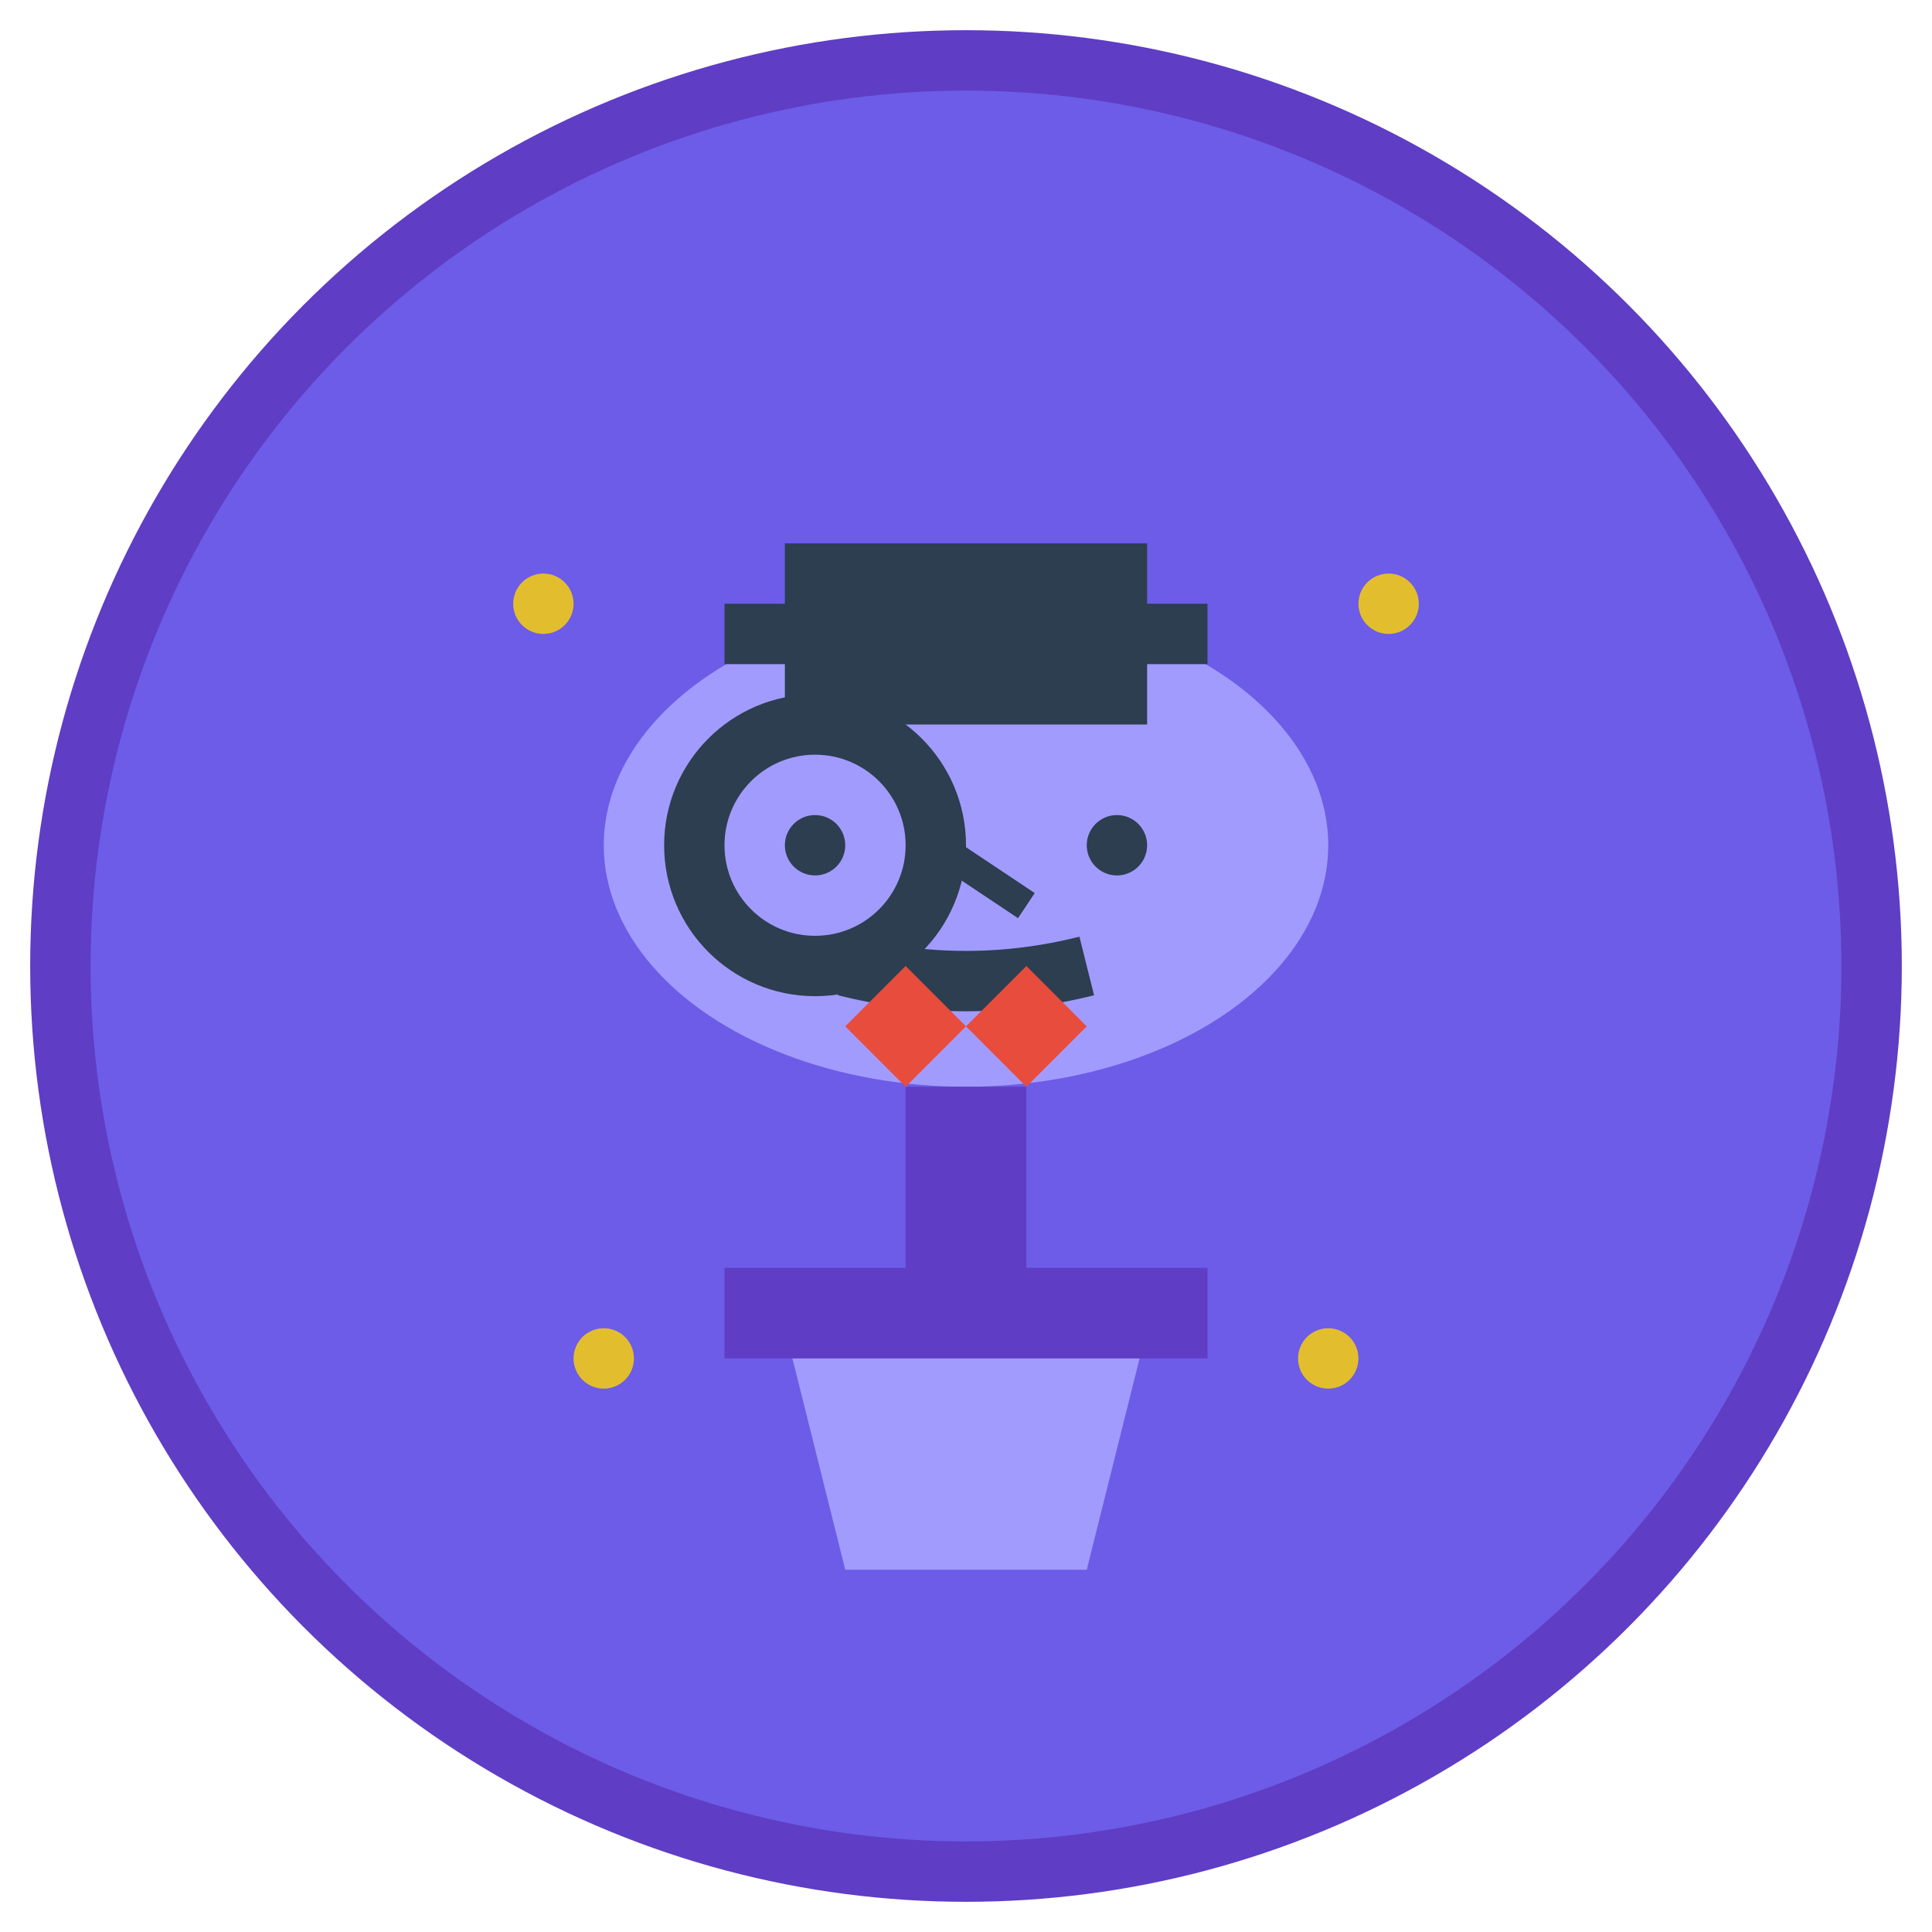 <svg width="64" height="64" viewBox="0 0 64 64" fill="none" xmlns="http://www.w3.org/2000/svg">
  <!-- Background circle -->
  <circle cx="32" cy="32" r="30" fill="#6c5ce7" stroke="#5f3dc4" stroke-width="2"/>
  
  <!-- Plant with formal personality -->
  <g transform="translate(32, 28)">
    <!-- Main leaf -->
    <ellipse cx="0" cy="0" rx="12" ry="8" fill="#a29bfe"/>
    
    <!-- Monocle -->
    <circle cx="-5" cy="0" r="4" stroke="#2c3e50" stroke-width="2" fill="none"/>
    <circle cx="-5" cy="0" r="1" fill="#2c3e50"/>
    <line x1="-1" y1="0" x2="2" y2="2" stroke="#2c3e50" stroke-width="1"/>
    
    <!-- Other eye -->
    <circle cx="5" cy="0" r="1" fill="#2c3e50"/>
    
    <!-- Formal smile -->
    <path d="M-4 4 Q0 5 4 4" stroke="#2c3e50" stroke-width="2" fill="none"/>
    
    <!-- Top hat -->
    <rect x="-6" y="-10" width="12" height="6" fill="#2c3e50"/>
    <rect x="-8" y="-8" width="16" height="2" fill="#2c3e50"/>
    
    <!-- Bow tie -->
    <path d="M-4 6 L-2 8 L0 6 L2 8 L4 6 L2 4 L0 6 L-2 4 Z" fill="#e74c3c"/>
  </g>
  
  <!-- Stem -->
  <rect x="30" y="36" width="4" height="8" fill="#5f3dc4"/>
  
  <!-- Formal pot -->
  <path d="M26 44L28 52H36L38 44H26Z" fill="#a29bfe"/>
  <rect x="24" y="42" width="16" height="3" fill="#5f3dc4"/>
  
  <!-- Decorative elements -->
  <g fill="#ffd700" opacity="0.8">
    <circle cx="18" cy="20" r="1"/>
    <circle cx="46" cy="20" r="1"/>
    <circle cx="20" cy="45" r="1"/>
    <circle cx="44" cy="45" r="1"/>
  </g>
</svg>
